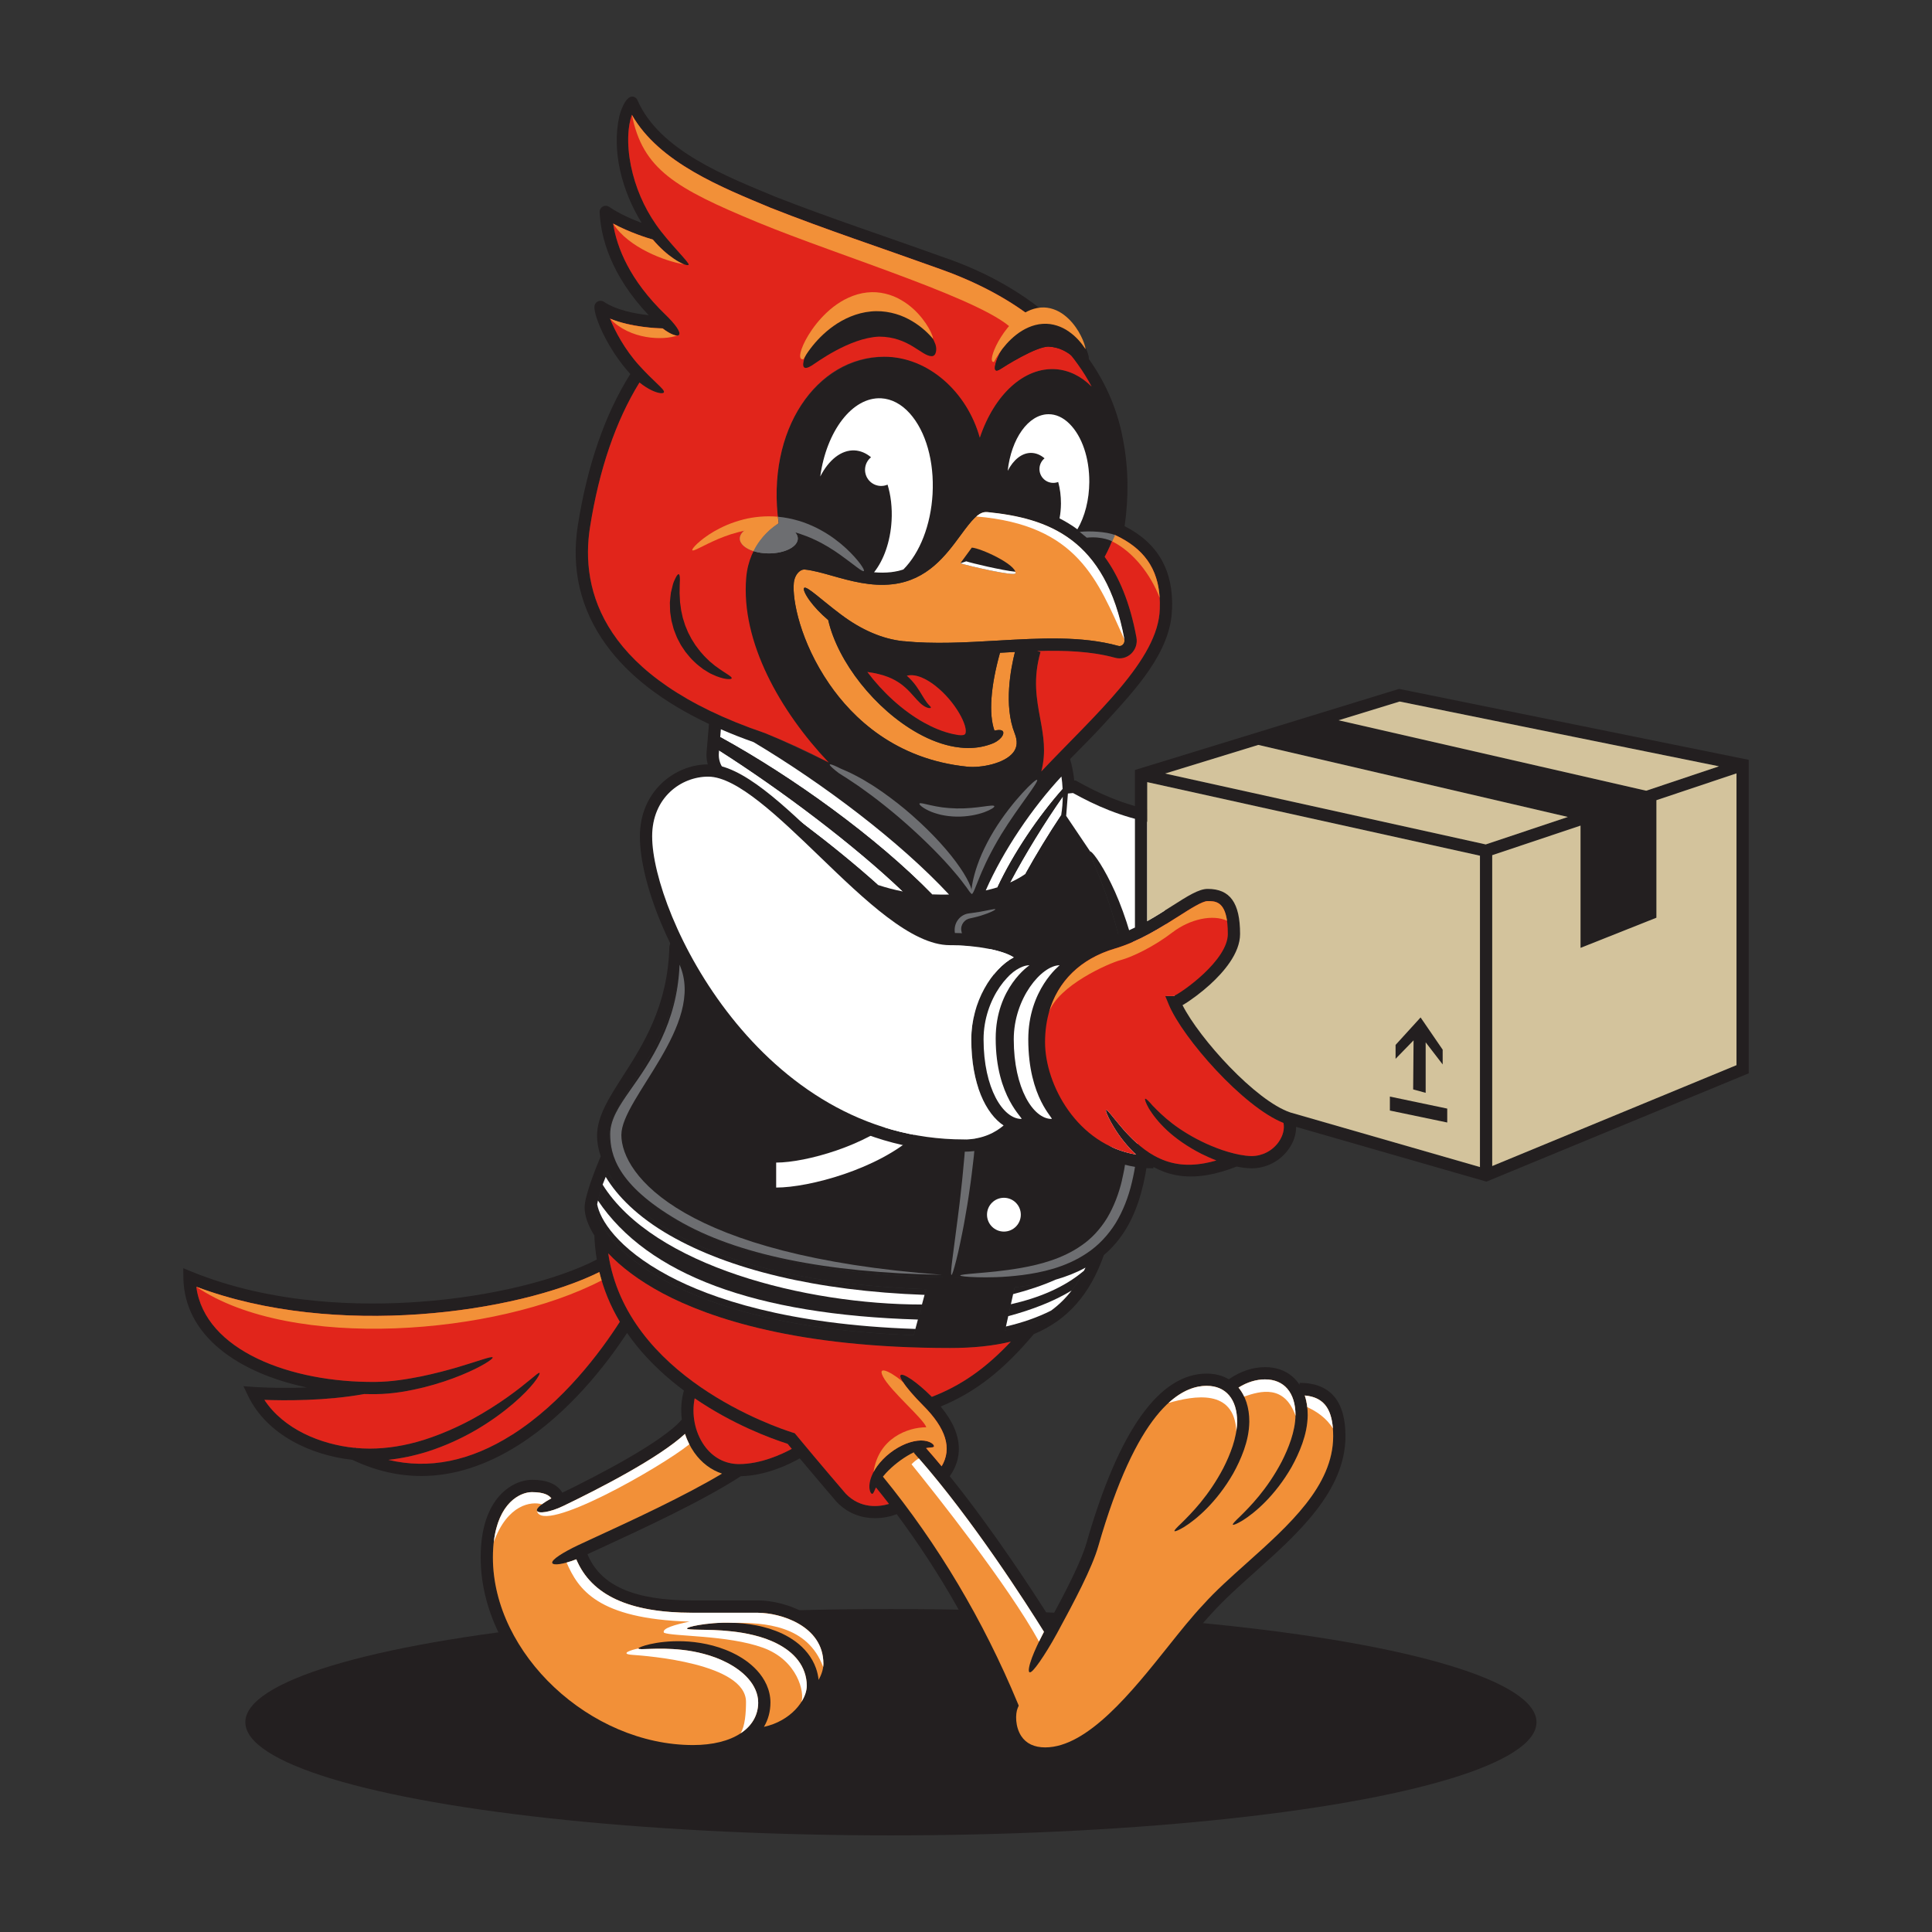 <svg viewBox="0 0 566.93 566.93" version="1.1" xmlns="http://www.w3.org/2000/svg" id="Layer_1">
  
  <rect x="0" y="0" width="566.93" height="566.93" fill="#333333" stroke="none"/>
  
  <defs>
    <style>
      .st0 {
        fill: #d3c39c;
      }

      .st1 {
        fill: #f29038;
      }

      .st2 {
        fill: #231f20;
      }

      .st3 {
        fill: #fff;
      }

      .st4 {
        fill: #e1251b;
      }

      .st5 {
        fill: #6d6e71;
      }
    </style>
  </defs>
  <g>
    <path d="M223.73,244.18c1.75,3.91,2.34,8.44,1.78,13.49-.55,4.98-1.83,9.39-2.89,12.55-1.06,3.17-1.88,5.11-1.48,5.4.4.29,2.05-1.26,3.8-4.36,1.74-3.08,3.54-7.75,4.14-13.19h0c.64-5.69-.06-10.86-2.07-15.36-.26-.59-.53-1.16-.81-1.71l88.67-8.3c6.39,3.54,13.99,7.04,23.85,8.85l-.44-3.75c-9.12-1.83-16.18-5.17-22.14-8.51l-.49-.27-91.41,8.55c-3.82-5.81-8.83-8.9-15.93-9.96l-.83,3.51c6.69.91,12.04,3.62,16.26,13.06Z" class="st2"></path>
    <path d="M381.35,405.83v.51c-2.16-3.27-5.66-5.16-10.09-5.16-3.67,0-7.26,1.2-10.68,3.56-1.82-1.08-4-1.67-6.46-1.67-13.95,0-25.82,16.69-35.27,49.62-1.6,5.58-5.97,14.04-10.55,22.51-5.14-8.17-16.84-26.18-29.6-42.02,3.23-4.58,4.77-11.48-2.67-20.45,10.06-4.11,18.43-10.63,27.32-21.23,9.98-4.17,16.51-11.71,20.57-23.21.57-.49,1.13-.99,1.66-1.51,8.42-8.29,12.17-21.64,12.17-43.31,0-10.81-.71-21.04-2.09-30.54,2.58,1.5,5.84,2.94,9.62,4.17l-.46-3.92c-4.25-1.52-7.65-3.31-9.92-5.07-.18-1.04-.36-2.09-.56-3.11h0c-2.01-10.39-5.19-19.53-8.27-25.76-3.05-6.26-5.76-9.64-6.15-9.4-.46.27,1.44,4.06,3.82,10.4,2.41,6.33,5.11,15.29,7.08,25.44h0c2.23,11.42,3.35,24.13,3.35,37.78,0,39.4-11.96,51.42-51.19,51.42-45.7,0-70.8-8.92-83.81-16.41-15.04-8.66-20.38-18.97-20.38-25.17,0-4.63,3.09-9.44,7-15.54,6.11-9.53,13.66-21.31,14.21-39.47.43.08.87.17,1.29.26h0,0c3.2.72,6.07,1.43,8.21,1.89,2.13.45,3.54.63,3.75.17.21-.44-.85-1.45-2.85-2.55-1.99-1.1-4.93-2.26-8.31-3.02h0c-1.57-.36-3.19-.61-4.83-.77l-.84,3.54c-.43,17.39-7.74,28.79-13.65,38-4.06,6.33-7.57,11.8-7.57,17.48,0,1.81.34,3.84,1.08,6.01-1.25,2.97-4.73,11.53-4.73,15.02,0,2.33.93,5.17,2.86,8.23.09,2.39.33,4.75.72,7.06-12,6.18-31.61,10.89-51.68,12.37-17.57,1.3-43.49.83-67.16-8.81l-2.51-1.02.03,2.71c.21,17.25,16.38,28.11,36.26,32.28-8.66.33-15.43-.14-15.54-.15l-3.09-.22,1.34,2.79c5.55,11.54,18.6,17.5,30.61,18.81,6.68,3.17,13.44,4.75,20.25,4.75,9.42,0,18.95-3.03,28.5-9.07,14.88-9.42,25.9-23.82,31.87-32.91,3.45,4.99,7.82,9.7,13.11,14.09,1.18.98,2.37,1.91,3.57,2.81-.78,2.73-.97,5.65-.61,8.51-5.74,6.71-25.39,16.77-35.06,21.47-1.51-2.52-4.5-3.79-8.9-3.79-5.21,0-15.07,4.76-15.07,22.77,0,14.78,7.16,29.79,19.64,41.18,12.16,11.1,27.72,17.46,42.69,17.46,7.31,0,13.25-1.78,17.21-4.9,8.52-.24,14.73-4.73,17.73-9.67,1.3-1.21,6.9-6.79,6.9-12.9,0-14.01-15.28-18.54-22.69-18.54h-19.4c-17.09,0-26.91-4.32-30.74-13.56,1.29-.6,2.71-1.25,4.23-1.95,11.75-5.42,29.44-13.58,40.77-20.94,7.53-.16,14.42-3.59,17.29-5.23,5.66,6.76,10.77,12.7,10.83,12.77l.07.08c3.46,3.55,7.54,4.69,11.18,4.69,2.44,0,4.68-.51,6.38-1.16,12.73,17.08,23.45,35.92,31.92,56.19-.91,2.94-.58,7.53,1.63,10.88,1.48,2.25,4.42,4.93,10.03,4.93,14.17,0,27.28-16.43,38.85-30.94,3.62-4.54,7.05-8.83,10.14-12.09,3.48-3.89,7.87-7.81,12.51-11.96,12.47-11.14,26.6-23.77,26.6-39.91,0-10.38-4.53-15.64-13.47-15.64ZM297.74,377.76c8.6-.95,15.4-2.84,20.79-5.79-3.75,7.88-9.14,13.2-16.85,16.35l-.55.22c-1.92.75-3.98,1.37-6.2,1.86l2.8-12.65ZM178.31,343.85c3.25,5.79,9.27,12.12,19.05,17.75,17.21,9.9,42.77,15.62,74.38,16.7l-3.63,13.49c-37.51-1.25-59.72-8.92-72-15.46-16.6-8.83-20.98-18.24-20.98-21.98,0-1.81,1.59-6.45,3.18-10.5ZM150.22,421.05c-12.22,7.74-24.37,10.18-36.26,7.33,3.75-.4,7.57-1.2,11.43-2.4h0c5.44-1.73,10.35-4.05,14.58-6.53,4.22-2.5,7.77-5.13,10.58-7.53,2.81-2.4,4.88-4.58,6.17-6.21,1.29-1.64,1.79-2.7,1.6-2.84-.21-.16-1.06.58-2.6,1.86-1.55,1.28-3.81,3.11-6.73,5.19-2.92,2.07-6.5,4.4-10.64,6.64-4.15,2.22-8.88,4.34-14.03,5.98-5.41,1.69-10.76,2.54-15.87,2.54-1.33,0-2.68-.07-4.06-.19-.09-.04-.18-.08-.27-.13l-.05.1c-10.02-1.01-20.84-5.49-26.49-14.08,5.74.22,17.99.35,29.27-1.71.77.02,1.54.03,2.31.03.33,0,.67,0,1.01,0,0,0,0,0,0,0h.02c5.18-.04,9.9-.96,14.14-1.98,4.23-1.06,7.94-2.34,10.98-3.58,6.09-2.49,9.47-4.8,9.26-5.21-.23-.48-3.96.99-10.1,2.81-3.07.91-6.75,1.89-10.87,2.75-4.11.81-8.71,1.59-13.42,1.62h-.02c-24.82.25-50.1-9.24-52.56-27.92,40.9,15.39,94.26,7.58,118.28-4.3,1.24,5.09,3.24,9.95,6,14.58-5.56,8.68-16.58,23.64-31.66,33.19ZM175.11,450.88c-2,.92-3.82,1.76-5.41,2.51h0c-4.53,2.15-7.98,4.34-7.65,5.26.29.8,3.33.38,7.05-1.09,4.42,10.55,15.57,15.69,34.03,15.69h19.4c6.23,0,19.09,3.66,19.09,14.95,0,1.63-.59,3.26-1.4,4.75-.13-1.18-.39-2.34-.78-3.43-.58-1.64-1.44-3.14-2.47-4.44-2.06-2.61-4.72-4.39-7.32-5.65-1.31-.63-2.63-1.11-3.92-1.53-1.3-.38-2.57-.72-3.81-.95-2.47-.48-4.8-.69-6.91-.76-4.23-.15-7.61.26-9.91.64-2.31.39-3.54.81-3.51,1.04.03.26,1.32.31,3.62.35,2.29.05,5.61.04,9.62.5,2,.23,4.18.57,6.45,1.13,1.14.27,2.28.63,3.45,1.03,1.15.43,2.32.9,3.45,1.5,2.25,1.18,4.43,2.75,6.02,4.85,1.6,2.08,2.54,4.68,2.54,7.44h0c0,4.35-4.78,10.37-12.57,12.06,1.24-2.1,1.91-4.5,1.91-7.17h0c0-1.81-.43-3.59-1.13-5.17-.71-1.58-1.68-2.97-2.76-4.16-2.18-2.39-4.77-4.04-7.32-5.26-2.56-1.22-5.13-2.01-7.55-2.52-2.43-.51-4.72-.76-6.81-.83-4.18-.14-7.53.34-9.78.85-1.13.27-1.99.52-2.56.75-.57.22-.86.4-.83.52.02.12.36.18.96.19.6,0,1.48-.03,2.61-.08,2.24-.08,5.48-.15,9.41.3,1.96.23,4.09.6,6.3,1.19,2.22.59,4.53,1.42,6.77,2.59,2.24,1.16,4.44,2.68,6.17,4.65,1.73,1.95,2.92,4.4,2.92,6.98h0c0,7.6-7.5,12.51-19.11,12.51-30.19,0-58.73-26.75-58.73-55.05,0-15.16,7.51-19.17,11.48-19.17,3.5,0,4.97.88,5.67,1.82-2.68,1.47-4.5,2.89-4.22,3.65.34.93,3.87.46,7.69-1.39h0c10.54-5.07,28.07-14.06,35.75-21.17.63,1.94,1.53,3.79,2.69,5.44,2.13,3.04,4.94,5.15,8.16,6.22-11.05,6.61-26.26,13.63-36.74,18.46ZM216.85,429.62c-4.1,0-7.73-1.95-10.21-5.48-2.74-3.9-3.74-9.1-2.79-13.81,11.12,7.61,22.12,11.7,27.27,13.35.41.49.82.98,1.22,1.48-2.93,1.59-9.09,4.46-15.49,4.46ZM248.21,438.36c-.59-.68-7.95-9.25-14.66-17.37l-.34-.41-.51-.16c-5.21-1.64-48.92-16.42-54.22-52.63,3.72,3.94,8.99,8.01,15.95,11.72,13.77,7.32,39.59,16.06,84.4,16.06,6.73,0,12.62-.61,17.78-1.87-7.41,7.9-14.65,12.93-23.18,16.2-.03-.03-.05-.06-.08-.08h0c-4.25-4.26-8.41-7.04-9.08-6.29-.65.72,2.32,4.59,6.54,8.83h0c6.81,6.79,8.62,12.67,5.5,17.91-1.51-1.82-3.03-3.61-4.56-5.33.44-.08.83-.13,1.16-.16.15,0,.28-.02.41-.04.12,0,.23-.01.32-.03.19-.04.33-.1.4-.21.06-.11.04-.25-.07-.44-.06-.09-.14-.2-.25-.31-.11-.1-.25-.2-.41-.31-.65-.42-1.76-.75-3.09-.74-1.33,0-2.85.35-4.41.96-1.55.63-3.15,1.52-4.64,2.7-1.51,1.16-2.77,2.5-3.76,3.84-.98,1.36-1.66,2.76-2.01,4.02-.36,1.26-.35,2.37-.17,3.1.17.73.48,1.08.71,1.05.39-.06.59-.8,1.1-1.88,1.29,1.59,2.56,3.2,3.82,4.83-2.91.86-8.25,1.52-12.65-2.96ZM365.83,458.69c-4.72,4.22-9.18,8.2-12.76,12.21-3.16,3.33-6.63,7.68-10.3,12.28-10.52,13.18-23.6,29.58-36.04,29.58-3.21,0-5.57-1.12-7.02-3.31-1.81-2.75-1.77-6.55-1.05-8.24l.3-.7-.29-.7c-10.12-24.38-23.43-46.74-39.56-66.5.27-.34.56-.68.88-1.03.96-1.02,2.09-2.09,3.39-3.09,1.29-1.01,2.6-1.85,3.83-2.53.4-.21.78-.4,1.16-.58l-.22.2c16.43,18.32,33.01,44.23,38.19,52.56-1.52,2.88-2.75,5.55-3.53,7.64-.89,2.4-1.15,4.03-.7,4.23.45.21,1.5-.99,2.95-3.05,1.44-2.07,3.28-5.01,5.12-8.39h0c5.12-9.41,10.28-19.14,12.13-25.61,11.15-38.84,23.45-47,31.81-47,5.57,0,8.9,3.93,8.9,10.5h0c-.03,2.41-.56,4.87-1.31,7.17-.76,2.3-1.72,4.47-2.75,6.49-2.1,4.01-4.48,7.4-6.67,10.07-2.2,2.68-4.19,4.66-5.59,6.04-1.42,1.35-2.2,2.15-2.06,2.36.13.2,1.18-.21,2.92-1.26,1.71-1.07,4.07-2.85,6.62-5.44,2.55-2.59,5.28-5.99,7.69-10.19,1.18-2.12,2.28-4.43,3.17-6.95.88-2.52,1.53-5.28,1.57-8.29h0c0-4.13-1.15-7.55-3.19-9.99,2.56-1.59,5.19-2.4,7.83-2.4,5.57,0,8.9,3.93,8.9,10.5h0c-.03,2.41-.56,4.87-1.31,7.17-.76,2.3-1.72,4.47-2.75,6.49-2.1,4.01-4.48,7.4-6.67,10.07-2.2,2.68-4.19,4.66-5.59,6.04-1.42,1.35-2.2,2.15-2.06,2.36.13.2,1.18-.21,2.92-1.26,1.71-1.07,4.07-2.85,6.62-5.44,2.55-2.59,5.28-5.99,7.69-10.19,1.18-2.12,2.28-4.43,3.17-6.95.88-2.52,1.53-5.28,1.57-8.29h0c0-2.13-.3-4.06-.87-5.78,5.82.52,8.34,4.18,8.34,11.97,0,14.52-12.91,26.06-25.4,37.23Z" class="st2"></path>
  </g>
  <path d="M409.68,268.84c-14.84,0-23.32-7.86-27.83-14.46-6.5-9.52-7.69-20.59-5.51-26.17l.11-.27,1.04-1.25c-4.21,1.14-10.61,7.34-14.8,11.39-.81.79-1.6,1.55-2.34,2.25-1.08,1.02-2.23,1.9-3.32,2.7-1.23.91-2.2,2.54-2.96,4.04-.75,1.54-1.33,3.04-1.83,4.3-.98,2.55-1.67,4.18-2.18,4.09-.47-.08-.67-1.87-.28-4.73.21-1.43.57-3.12,1.25-4.98.36-.92.79-1.89,1.4-2.86.01-.02.02-.03.03-.05-16.99-.14-28.5-5.09-37.58-10.13l-88.67,8.3c.28.55.55,1.12.81,1.71,2.01,4.5,2.71,9.67,2.07,15.36h0c-.6,5.44-2.4,10.11-4.14,13.19-1.74,3.1-3.39,4.65-3.8,4.36-.41-.28.41-2.22,1.48-5.4,1.07-3.16,2.34-7.57,2.89-12.55.57-5.04-.03-9.58-1.78-13.49-4.22-9.43-9.57-12.15-16.26-13.06l-10.23,43.16c1.64.16,3.26.42,4.83.77h0c3.37.76,6.31,1.92,8.31,3.02,2,1.1,3.06,2.11,2.85,2.55-.21.46-1.62.28-3.75-.17-2.13-.46-5.01-1.17-8.21-1.89h0s0,0,0,0c-.43-.1-.86-.18-1.29-.26-.55,18.16-8.1,29.94-14.21,39.47-3.91,6.1-7,10.91-7,15.54,0,6.2,5.34,16.51,20.38,25.17,13.01,7.49,38.11,16.41,83.81,16.41,39.23,0,51.19-12.01,51.19-51.42,0-13.64-1.13-26.36-3.35-37.78h0c-1.97-10.15-4.67-19.11-7.08-25.44-2.38-6.34-4.27-10.13-3.82-10.4.39-.24,3.1,3.14,6.15,9.4,3.08,6.23,6.26,15.37,8.27,25.76h0c.2,1.02.38,2.07.56,3.11,5.68,4.41,18.42,9,33.79,9s34.36-8.29,42.81-18.88c3.16-3.97,4.76-8,4.77-12.02-2.33,1.4-4.86,2.62-6.59,2.62Z" class="st2"></path>
  <ellipse ry="33.21" rx="189.44" cy="505.37" cx="261.43" class="st2"></ellipse>
  <g>
    <path d="M265.19,188.17c-6.14-.62-12.36-3.27-18.47-7.88l-.08.11.08-.11c-5.72-4.29-9.95-8.39-10.73-7.79-.39.3.19,1.8,1.67,3.82,1.22,1.66,3.05,3.68,5.37,5.63,2.84,12.35,13.82,26.24,26.35,33.22,3.7,2.06,7.31,3.38,10.75,3.97.21.04.41.07.61.09.76.11,1.51.2,2.25.24,2.69.14,5.25-.21,7.63-1.06h0s.07-.02.11-.04c0,0,.02,0,.03,0h0c1.29-.44,2.39-1.17,3.02-1.93.67-.79.79-1.54.46-1.9-.34-.37-.98-.38-1.78-.27-.21.03-.42.07-.65.11-1.7-4.89-1.14-12.88,1.63-22.83,1.47-.08,2.94-.17,4.39-.24-1.22,4.82-3.33,15.67-.08,23.88.89,2.24.77,4.05-.37,5.55-2.54,3.35-9.61,4.64-13.51,4.24-21.14-2.14-33.69-14.36-40.5-24.24-8.53-12.38-10.93-24.77-10.43-29.68.12-1.22.59-2.31,1.31-3.07.57-.6,1.21-.9,1.81-.87.03,0,.05,0,.08,0,2.4.24,5.17,1.02,8.1,1.85,5.32,1.5,11.36,3.2,17.67,2.47,10.27-1.19,15.66-8.51,19.99-14.4,3.21-4.37,5.31-7.04,7.77-6.79,17.66,1.79,34.76,7.56,40.28,37.44.1.56-.08,1.13-.5,1.51-.21.2-.66.5-1.28.33-10.81-2.97-22.89-2.27-35.67-1.54-9.07.52-18.45,1.06-27.31.16Z" class="st1"></path>
    <path d="M343.93,178.78c.45-11.3-4.1-19.39-13.92-24.39,1.19-8.3,1.18-16.84-.42-25.14-1.92-10.85-6.7-20.22-13.32-28.11-.02-.04-.04-.08-.06-.12-.3-.5-.65-1.07-1.16-1.63-.48-.54-1.08-1.11-1.81-1.63-9.93-10.37-23.15-17.87-37-22.49-16.25-5.87-32.72-11.26-48.78-17.56-14.15-5.89-33.98-13.51-40.39-28.3-.1-.26-.26-.49-.49-.68-2.53-1.87-4.35,3.48-4.82,5.27-2.39,10.48.88,22.27,6.53,31.41-2.89-1.08-6.58-2.68-9.51-4.7-.56-.39-1.3-.43-1.9-.09-.6.33-.96.97-.92,1.66.35,7.36,3.2,18.37,14.39,30.21-3.88-.42-9.46-1.45-13.12-3.92-.54-.37-1.24-.41-1.83-.11-.58.3-.96.89-.98,1.55-.09,3.14,4.03,12.58,10.45,19.64l.37-.33s0,0,0,0l-.37.33s.06.07.09.1c-7.41,11.77-12.59,26.68-15.39,44.36-2.03,12.86.74,24.66,8.26,35.06,6.58,9.11,16.71,16.9,30.21,23.27l-.69,8.21c-.17,2.04.25,4.06,1.21,5.83,8.95,16.44,37.95,37.63,60.55,39.31h0s0,0,.01,0c0,0,0,0,0,0h0c1.1.09,2.18.17,3.25.22,17.13.87,29.41-3.21,36.53-12.15,8.4-10.56,7.04-24.83,5.1-31.11,3.93-3.99,7.68-7.74,10.75-11.17,8.03-8.85,18.87-20.13,19.15-32.79ZM271.91,206.04c-.37-.49-.78-1.13-1.26-1.93-.48-.79-1.04-1.74-1.77-2.76-.72-1-1.64-2.07-2.78-3.07,2.95-.73,6.32,1.37,8.29,2.9,6.09,4.73,9.83,12.15,8.86,14.14-.19.38-.93.51-2,.37-.04,0-.07,0-.11-.01-.35-.05-.72-.12-1.13-.22v.02c-3.32-.68-6.41-2.06-8.89-3.44-6.19-3.45-12.07-8.84-16.6-14.85,2.22.29,4.29.77,6.1,1.48,1.34.53,2.53,1.19,3.57,1.92,1.04.74,1.92,1.56,2.71,2.38,1.55,1.64,2.79,3.27,4.05,4.1.61.42,1.17.63,1.56.7.4.05.61,0,.65-.11.09-.26-.54-.64-1.26-1.61ZM265.19,188.17c-6.14-.62-12.36-3.27-18.47-7.88l-.08.11.08-.11c-5.72-4.29-9.95-8.39-10.73-7.79-.39.3.19,1.8,1.67,3.82,1.22,1.66,3.05,3.68,5.37,5.63,2.84,12.35,13.82,26.24,26.35,33.22,3.7,2.06,7.31,3.38,10.75,3.97.21.04.41.07.61.09.76.11,1.51.2,2.25.24,2.69.14,5.25-.21,7.63-1.06h0s.07-.02.11-.04c0,0,.02,0,.03,0h0c1.29-.44,2.39-1.17,3.02-1.93.67-.79.79-1.54.46-1.9-.34-.37-.98-.38-1.78-.27-.21.03-.42.07-.65.11-1.7-4.89-1.14-12.88,1.63-22.83,1.47-.08,2.94-.17,4.39-.24-1.22,4.82-3.33,15.67-.08,23.88.89,2.24.77,4.05-.37,5.55-2.54,3.35-9.61,4.64-13.51,4.24-21.14-2.14-33.69-14.36-40.5-24.24-8.53-12.38-10.93-24.77-10.43-29.68.12-1.22.59-2.31,1.31-3.07.57-.6,1.21-.9,1.81-.87.03,0,.05,0,.08,0,2.4.24,5.17,1.02,8.1,1.85,5.32,1.5,11.36,3.2,17.67,2.47,10.27-1.19,15.66-8.51,19.99-14.4,3.21-4.37,5.31-7.04,7.77-6.79,17.66,1.79,34.76,7.56,40.28,37.44.1.56-.08,1.13-.5,1.51-.21.2-.66.5-1.28.33-10.81-2.97-22.89-2.27-35.67-1.54-9.07.52-18.45,1.06-27.31.16ZM258.34,142.59c-2.62-.13-4.63-2.36-4.49-4.98.07-1.39.74-2.61,1.75-3.43-1.43-1.2-3.06-1.92-4.81-2.01-3.95-.2-7.62,2.82-10.09,7.64,1.82-13.33,9.41-23.36,17.87-22.93h0c3.03.16,5.93,1.68,8.38,4.41,4.74,5.28,7.24,14.13,6.7,23.69-.52,9.08-3.7,17.24-8.57,22.13-1.11.36-2.29.63-3.57.78-1.67.19-3.35.18-5.02.04,2.82-3.54,4.79-8.96,5.14-15.11.22-3.86-.23-7.49-1.18-10.61-.64.27-1.35.42-2.1.38ZM316.15,155.32c-1.68-1.23-3.43-2.29-5.23-3.21.26-1.38.4-2.83.41-4.35.01-2.26-.28-4.41-.81-6.33-.51.19-1.06.29-1.64.26-2.24-.11-3.97-2.02-3.85-4.27.06-1.19.63-2.23,1.49-2.93-1.2-1.02-2.57-1.6-4.02-1.59-2.71.01-5.15,2.06-6.8,5.26,1.03-9.39,6.03-16.58,11.99-16.61,2.18-.01,4.31.97,6.17,2.84,3.66,3.66,5.82,10.04,5.78,17.06-.03,5.19-1.3,10.15-3.49,13.86ZM173.14,154.66c2.67-16.9,7.55-31.15,14.51-42.42,1.29,1.04,2.57,1.84,3.68,2.35,1.93.89,3.29.98,3.49.55.22-.46-.7-1.34-2.08-2.66-1.39-1.31-3.25-3.12-5.2-5.27h0c-4.25-4.68-7.14-10.17-8.54-13.71,6.22,2.53,13.79,2.82,15.44,2.86,2.27,1.76,4.33,2.52,4.82,1.89.62-.78-1.26-3.29-3.94-5.87h0c-10.54-10.15-14.31-19.71-15.41-26.78,4.8,2.6,10.02,4.22,11.67,4.7,2.07,2.45,4.26,4.35,6.09,5.58,2.4,1.63,4.14,2.2,4.41,1.8.41-.47-5.98-6.59-9.57-11.77-3.6-5.16-6.11-11.09-7.37-17.25-.62-3.08-.92-6.22-.76-9.31.1-1.84.38-3.87,1.04-5.65,8,14.09,26.6,21.37,40.74,27.29,16.18,6.39,32.61,11.81,48.87,17.66,11.15,3.89,22.05,9.37,30.98,17.08-.9.05-1.8.2-2.66.45-2.37.69-4.26,1.88-5.7,3.1-1.46,1.22-2.5,2.51-3.25,3.65-1.48,2.31-1.79,4.1-1.07,4.76.75.67,2.42.08,4.55-1.05,2.12-1.11,4.82-2.79,7.42-3.53,1.3-.36,2.41-.46,3.51-.37,1.1.08,2.21.41,3.23.75.8.27,1.53.54,2.18.73.71.88,1.39,1.78,2.05,2.71,1.51,2.09,2.86,4.27,4.05,6.52-3-2.98-6.57-4.81-10.49-5.1-9.25-.66-18.03,7.32-22.32,20.1-3.72-13.37-14.5-23.76-27.49-23.76-20.37,0-35.36,21.47-31.54,48.88-5.52-.07-11.81,6.86-11.97,19.99-.17,14.51,9.22,33.3,25.3,49.55-4.11-1.97-13.35-6.36-17.28-7.95l-.1-.04c-47.75-16.21-54.25-41.83-51.31-60.46ZM305.57,226.36c1.48-5.67.6-10.49-.33-15.54-1.06-5.73-2.16-11.65.09-19.5l-.98-.28c8.16-.23,15.87.06,22.87,1.98,1.64.45,3.39.02,4.66-1.15,1.33-1.23,1.93-3.02,1.6-4.81-1.9-10.31-5.17-17.96-9.33-23.66,1.12-2.04,2.08-4.22,2.87-6.51.07.05.13.09.21.13,9.44,4.39,13.5,11.28,13.1,21.64-.35,14.87-18.91,30.92-34.77,47.71Z" class="st2"></path>
    <path d="M271.91,206.04c-.37-.49-.78-1.13-1.26-1.93-.48-.79-1.04-1.74-1.77-2.76-.72-1-1.64-2.07-2.78-3.07,2.95-.73,6.32,1.37,8.29,2.9,6.09,4.73,9.83,12.15,8.86,14.14-.19.38-.93.51-2,.37-.04,0-.07,0-.11-.01-.35-.05-.72-.12-1.13-.22v.02c-3.32-.68-6.41-2.06-8.89-3.44-6.19-3.45-12.07-8.84-16.6-14.85,2.22.29,4.29.77,6.1,1.48,1.34.53,2.53,1.19,3.57,1.92,1.04.74,1.92,1.56,2.71,2.38,1.55,1.64,2.79,3.27,4.05,4.1.61.42,1.17.63,1.56.7.4.05.61,0,.65-.11.09-.26-.54-.64-1.26-1.61Z" class="st4"></path>
    <path d="M258.34,142.59c-2.62-.13-4.63-2.36-4.49-4.98.07-1.39.74-2.61,1.75-3.43-1.43-1.2-3.06-1.92-4.81-2.01-3.95-.2-7.62,2.82-10.09,7.64,1.82-13.33,9.41-23.36,17.87-22.93h0c3.03.16,5.93,1.68,8.38,4.41,4.74,5.28,7.24,14.13,6.7,23.69-.52,9.08-3.7,17.24-8.57,22.13-1.11.36-2.29.63-3.57.78-1.67.19-3.35.18-5.02.04,2.82-3.54,4.79-8.96,5.14-15.11.22-3.86-.23-7.49-1.18-10.61-.64.27-1.35.42-2.1.38Z" class="st3"></path>
    <path d="M316.15,155.32c-1.68-1.23-3.43-2.29-5.23-3.21.26-1.38.4-2.83.41-4.35.01-2.26-.28-4.41-.81-6.33-.51.19-1.06.29-1.64.26-2.24-.11-3.97-2.02-3.85-4.27.06-1.19.63-2.23,1.49-2.93-1.2-1.02-2.57-1.6-4.02-1.59-2.71.01-5.15,2.06-6.8,5.26,1.03-9.39,6.03-16.58,11.99-16.61,2.18-.01,4.31.97,6.17,2.84,3.66,3.66,5.82,10.04,5.78,17.06-.03,5.19-1.3,10.15-3.49,13.86Z" class="st3"></path>
    <path d="M173.14,154.66c2.67-16.9,7.55-31.15,14.51-42.42,1.29,1.04,2.57,1.84,3.68,2.35,1.93.89,3.29.98,3.49.55.22-.46-.7-1.34-2.08-2.66-1.39-1.31-3.25-3.12-5.2-5.27h0c-4.25-4.68-7.14-10.17-8.54-13.71,6.22,2.53,13.79,2.82,15.44,2.86,2.27,1.76,4.33,2.52,4.82,1.89.62-.78-1.26-3.29-3.94-5.87h0c-10.54-10.15-14.31-19.71-15.41-26.78,4.8,2.6,10.02,4.22,11.67,4.7,2.07,2.45,4.26,4.35,6.09,5.58,2.4,1.63,4.14,2.2,4.41,1.8.41-.47-5.98-6.59-9.57-11.77-3.6-5.16-6.11-11.09-7.37-17.25-.62-3.08-.92-6.22-.76-9.31.1-1.84.38-3.87,1.04-5.65,8,14.09,26.6,21.37,40.74,27.29,16.18,6.39,32.61,11.81,48.87,17.66,11.15,3.89,22.05,9.37,30.98,17.08,2.72,2.77,6.47,6.06,8.22,8.48.71.88,1.39,1.78,2.05,2.71,1.51,2.09,2.86,4.27,4.05,6.52-3-2.98-6.57-4.81-10.49-5.1-9.25-.66-18.03,7.32-22.32,20.1-3.72-13.37-15.1-23.76-28.09-23.76-19.78,0-34.76,21.47-30.94,48.88-1.78,1.07-8.67,5.86-9.52,16-1.58,18.79,9.95,39.12,24.21,54.19-6.27-3.27-12.63-6.17-18.63-8.6l-.1-.04c-47.75-16.21-54.25-41.83-51.31-60.46Z" class="st4"></path>
    <path d="M305.57,226.36c1.48-5.67.6-10.49-.33-15.54-1.06-5.73-2.16-11.65.09-19.5l-.98-.28c8.16-.23,15.87.06,22.87,1.98,1.64.45,3.39.02,4.66-1.15,1.33-1.23,1.93-3.02,1.6-4.81-1.9-10.31-5.17-17.96-9.33-23.66,1.12-2.04,2.08-4.22,2.87-6.51.07.05.13.09.21.13,9.44,4.39,13.5,11.28,13.1,21.64-.35,14.87-18.91,30.92-34.77,47.71Z" class="st4"></path>
    <path d="M285.17,160.69l-3.36,4.59c1.9.65,16.13,3.99,16.2,2.92.19-2.57-10.2-7.35-12.85-7.51Z" class="st2"></path>
    <g>
      <path d="M289.26,261.29c1.19-.26,2.34-.57,3.44-.91,4.74-10.07,11.93-20.7,19.12-28.83-.06-1.33-.19-2.57-.35-3.69-8.49,9.11-17.07,21.7-22.21,33.43Z" class="st3"></path>
      <path d="M211.01,220.2l-.06.74c-.11,1.34.16,2.66.79,3.81.05.1.11.19.17.29,15.52,10.08,32.67,22.93,45.71,34.64,2.49.82,4.95,1.47,7.34,1.92-14.36-13.72-35.57-29.71-53.94-41.4Z" class="st3"></path>
      <path d="M300.9,256.45c3.16-5.69,6.81-11.69,10.49-17.21.31-1.89.45-3.75.47-5.5-5.31,7.57-11.02,16.82-15.47,25.23,1.63-.73,3.13-1.57,4.51-2.52Z" class="st3"></path>
      <path d="M221.13,217.77c-3.35-1.19-6.56-2.44-9.6-3.77l-.19,2.3c21.22,11.63,45.92,29.47,62.17,46.15,1.71.07,3.37.09,4.98.05-14.54-15.61-36.83-32.47-57.36-44.73Z" class="st3"></path>
    </g>
    <path d="M280.72,237.23c6,.13,10.82-1.33,11.06-.66.11.29-.98,1.05-2.96,1.77-1.98.72-4.88,1.34-8.14,1.29-1.62-.03-3.17-.23-4.55-.53-1.37-.34-2.59-.72-3.55-1.19-1.94-.9-2.92-1.83-2.77-2.1.17-.31,1.39.06,3.32.49.96.24,2.12.42,3.39.62,1.29.16,2.7.28,4.2.31Z" class="st5"></path>
    <g>
      <g>
        <path d="M292.69,260.38c1.75-.55,3.38-1.21,4.89-1.97-.39.2-.79.38-1.19.57,4.45-8.41,10.16-17.66,15.47-25.23,0-.75,0-1.49-.04-2.2-7.19,8.13-14.39,18.76-19.12,28.83Z" class="st2"></path>
        <path d="M311.39,239.24c-3.68,5.52-7.33,11.52-10.49,17.21-.34.24-.69.47-1.05.69,2.44-1.52,4.54-3.37,6.27-5.53,3.36-4.22,4.91-9.14,5.48-13.74-.06.46-.12.92-.2,1.38Z" class="st2"></path>
      </g>
      <g>
        <path d="M273.52,262.45c-16.25-16.68-40.95-34.51-62.17-46.15l-.33,3.9c18.37,11.69,39.58,27.68,53.94,41.4,1.51.28,3,.49,4.46.59h.02c3.2.27,6.21.37,9.06.31-1.6.04-3.26.02-4.98-.05Z" class="st2"></path>
        <path d="M211.91,225.04c-.03-.06-.07-.12-.11-.19,7.01,12.76,27.25,28.68,45.82,34.83-13.04-11.71-30.19-24.56-45.71-34.64Z" class="st2"></path>
      </g>
    </g>
    <path d="M265.92,241.71c-2.91-2.6-5.81-4.92-8.47-7-1.35-1.01-2.61-2-3.85-2.85-.61-.44-1.2-.86-1.77-1.27-.58-.39-1.13-.76-1.66-1.11-1.05-.74-2.03-1.34-2.89-1.88-.44-.29-.85-.55-1.23-.8-.4-.3-.68-.53-.97-.77-1.13-.93-1.7-1.52-1.59-1.69.11-.17.89.09,2.21.71.32.16.67.33,1.06.52,0-.01.08.03.12.05l.16.07c.11.05.22.09.33.14.22.1.45.2.69.3.96.42,2.04.91,3.19,1.54.58.31,1.18.64,1.81.98.61.37,1.25.75,1.91,1.15,1.33.78,2.68,1.72,4.11,2.7,2.82,2.01,5.85,4.32,8.82,6.98,5.98,5.28,10.82,10.71,13.78,15.07,1.51,2.15,2.5,4.08,3.07,5.45.52,1.41.64,2.23.46,2.3-.2.08-.69-.58-1.48-1.75-.86-1.14-2.05-2.8-3.73-4.72-3.28-3.89-8.23-8.95-14.07-14.11Z" class="st5"></path>
    <path d="M293.7,245.04c-1.37,2.26-2.58,4.47-3.61,6.51-.5,1.03-.99,2-1.39,2.94-.44.92-.79,1.8-1.13,2.6-1.32,3.21-2.02,5.28-2.37,5.2-.29-.06-.17-2.29.77-5.75.24-.86.52-1.81.88-2.79.34-1,.77-2.04,1.23-3.13.96-2.17,2.15-4.49,3.57-6.83,2.86-4.66,5.98-8.48,8.37-11.09,2.4-2.61,4.06-4.06,4.31-3.85.26.22-.95,2.06-2.99,4.91-2.03,2.86-4.88,6.76-7.65,11.27Z" class="st5"></path>
    <path d="M199.03,187.82c-.16-.32-.34-.62-.46-.94-.13-.32-.26-.65-.38-.97-.25-.64-.52-1.26-.66-1.91-.17-.64-.35-1.27-.5-1.89-.09-.63-.19-1.25-.28-1.85-.04-.3-.1-.6-.11-.89,0-.3-.02-.59-.03-.88-.01-.57-.02-1.13-.04-1.67.09-1.07.18-2.07.31-2.96.2-.89.39-1.68.58-2.37.19-.69.48-1.25.68-1.7.44-.91.79-1.36,1.03-1.29.24.07.34.65.34,1.62.01.48-.07,1.05-.06,1.72,0,.67,0,1.42-.03,2.24.04.82.09,1.71.14,2.67.07.47.13.96.2,1.46.03.25.06.5.1.76.03.26.11.51.16.77.11.52.23,1.05.35,1.59.17.53.34,1.07.51,1.61.14.56.4,1.09.62,1.63.11.27.23.55.34.83.11.28.27.54.41.81.14.27.28.54.42.81.13.27.27.54.44.78.32.5.63,1,.93,1.48.7.91,1.33,1.83,2.06,2.6.17.2.35.4.52.59.17.2.37.36.54.54.36.35.71.7,1.05,1.03.36.31.72.6,1.06.88.17.14.34.29.5.42.17.12.34.24.51.36,2.62,1.95,4.57,2.81,4.42,3.34-.09.43-2.42.43-5.74-1.17-.21-.1-.42-.2-.64-.3-.21-.12-.41-.25-.63-.38-.43-.26-.87-.54-1.33-.82-.43-.32-.87-.67-1.32-1.02-.22-.18-.46-.35-.68-.56-.21-.21-.43-.41-.65-.62-.91-.82-1.71-1.82-2.55-2.85-.37-.55-.75-1.11-1.13-1.68-.2-.28-.36-.59-.52-.9-.16-.31-.32-.62-.49-.93Z" class="st2"></path>
    <path d="M293.68,108.23c.8-.53,10.48-6.7,14.11-6.51,6.18.33,8.57,5.3,10.67,5.41.94.05,1.18-1.72.87-2.92-.32-1.19-.94-2.72-1.92-4.38-.99-1.65-2.36-3.44-4.23-4.86-.93-.72-1.99-1.31-3.16-1.71-1.17-.4-2.45-.6-3.77-.48-2.66.22-5.13,1.59-7.08,3.27-1.96,1.7-3.46,3.66-4.57,5.44-1.12,1.78-1.86,3.39-2.27,4.62-.41,1.23-.49,2.09-.25,2.44.25.37.81.2,1.61-.33Z" class="st2"></path>
    <path d="M297.78,97.37h0c.43-.45.89-.89,1.38-1.31,1.2-1.03,2.6-1.95,4.12-2.56-8.38-6.55-18.21-11.35-28.25-14.85-16.26-5.86-32.7-11.27-48.87-17.66-14.13-5.92-32.73-13.2-40.74-27.29,3.21,15.98,12.65,21.49,36.85,31.52,24.2,10.03,68.77,23.37,75.51,32.15Z" class="st1"></path>
    <ellipse ry="4.36" rx="8.51" cy="158.03" cx="225.6" class="st5"></ellipse>
    <path d="M217.09,158.03c0,1.56,1.62,2.93,4.04,3.7,2.18-4.38,5.39-6.87,6.91-7.87-.77-.12-1.59-.18-2.44-.18-4.7,0-8.51,1.95-8.51,4.36Z" class="st1"></path>
    <path d="M221.13,161.73c1.3.41,2.83.66,4.47.66,4.7,0,8.51-1.95,8.51-4.36,0-1.97-2.56-3.64-6.07-4.17-1.52,1-4.73,3.49-6.91,7.87Z" class="st5"></path>
    <path d="M218.24,152.41c-1.72.43-3.32.98-4.77,1.57-1.44.61-2.74,1.27-3.89,1.93-2.29,1.33-3.96,2.67-5.03,3.67-1.07,1.01-1.53,1.71-1.39,1.89.33.43,2.99-1.33,7.55-3.29,1.15-.48,2.41-.96,3.78-1.41,1.38-.43,2.86-.83,4.44-1.13,2.31-.43,4.81-.65,7.42-.54.91-.76,1.68-1.27,2.13-1.54-.09-.65-.16-1.29-.23-1.93-3.56-.32-7,.04-10.02.77Z" class="st1"></path>
    <path d="M226.36,155.11c.96.04,1.94.13,2.92.27,1.82.26,3.57.68,5.24,1.19,1.65.56,3.23,1.16,4.69,1.87,2.93,1.38,5.42,2.99,7.45,4.44,4.07,2.91,6.43,5.06,6.83,4.68.18-.17-.19-.9-1.05-2.09-.87-1.18-2.25-2.78-4.18-4.57-1.93-1.78-4.43-3.73-7.54-5.42-1.54-.86-3.26-1.6-5.08-2.26-1.84-.62-3.8-1.11-5.85-1.41-.51-.07-1.02-.13-1.52-.18.07.64.14,1.28.23,1.93-.45.27-1.22.77-2.13,1.54Z" class="st5"></path>
    <path d="M293.68,108.23c.8-.53,10.48-6.7,14.11-6.51,6.18.33,8.57,5.3,10.67,5.41.94.05,1.18-1.72.87-2.92-.32-1.19-.94-2.72-1.92-4.38-.99-1.65-2.36-3.44-4.23-4.86-.93-.72-1.99-1.31-3.16-1.71-1.17-.4-2.45-.6-3.77-.48-2.66.22-5.13,1.59-7.08,3.27-1.96,1.7-3.46,3.66-4.57,5.44-1.12,1.78-1.86,3.39-2.27,4.62-.41,1.23-.49,2.09-.25,2.44.25.37.81.2,1.61-.33Z" class="st2"></path>
    <path d="M238.19,107.27c1.11-.67,11-8.13,19.75-8.49,8.81.02,12.46,5.73,15.46,5.74,1.35,0,1.59-2.09,1.09-3.49-.51-1.38-1.47-3.15-2.96-5.04-1.49-1.89-3.53-3.91-6.27-5.47-1.35-.8-2.9-1.43-4.58-1.83-1.68-.4-3.51-.56-5.39-.34-3.78.41-7.23,2.18-9.91,4.27-2.7,2.12-4.74,4.52-6.23,6.67-1.5,2.16-2.47,4.1-3,5.57-.52,1.47-.6,2.48-.23,2.89.38.42,1.16.19,2.27-.48Z" class="st2"></path>
    <path d="M291.68,106.22c.41-.8.93-1.68,1.56-2.61,1.21-1.77,2.84-3.71,4.98-5.39,2.13-1.66,4.83-3.01,7.77-3.19,1.46-.1,2.87.11,4.16.52,1.29.41,2.47,1.02,3.5,1.75,2.08,1.44,3.62,3.25,4.72,4.91.06.09.12.18.17.27-.02-.28-.05-.55-.12-.8-.32-1.19-.94-2.72-1.92-4.38-.99-1.65-2.36-3.44-4.23-4.86-.93-.72-1.99-1.31-3.16-1.71-1.17-.4-2.45-.6-3.77-.48-2.66.22-5.13,1.59-7.08,3.27-1.96,1.7-3.46,3.66-4.57,5.44-1.12,1.78-1.86,3.39-2.27,4.62-.41,1.23-.49,2.09-.25,2.44.11.16.28.21.51.18Z" class="st1"></path>
    <path d="M235.75,105.42c.55-.97,1.24-2.04,2.09-3.16,1.63-2.15,3.85-4.54,6.81-6.64,2.94-2.08,6.73-3.83,10.89-4.22,2.07-.21,4.1-.04,5.95.37,1.86.41,3.57,1.05,5.08,1.86,3.03,1.58,5.31,3.61,6.97,5.51.09.1.17.21.26.31-.04-.33-.11-.65-.21-.94-.51-1.38-1.47-3.15-2.96-5.04-1.49-1.89-3.53-3.91-6.27-5.47-1.35-.8-2.9-1.43-4.58-1.83-1.68-.4-3.51-.56-5.39-.34-3.78.41-7.23,2.18-9.91,4.27-2.7,2.12-4.74,4.52-6.23,6.67-1.5,2.16-2.47,4.1-3,5.57-.52,1.47-.6,2.48-.23,2.89.17.18.42.23.73.19Z" class="st1"></path>
    <path d="M327.23,157.01c-.07-.04-.14-.08-.21-.13-.64,1.85-.37,1.18-.67,1.98,6.2,3.1,11.3,9.66,13.94,16.56-.51-8.59-4.64-14.5-13.06-18.41Z" class="st1"></path>
    <path d="M327.23,157.01c-2.67-1.04-7.66-1.25-10.4-.93,1.07.87,2.06,1.69,2.06,1.69,4.71-.47,7.47,1.09,7.47,1.09l.87-1.85Z" class="st5"></path>
    <path d="M289.71,150.27h-.04s0,0,0,0c-.14-.01-.29-.02-.43-.01-.05,0-.1.01-.15.01-.09,0-.18.02-.27.03-.06.01-.12.03-.19.04-.08.02-.16.04-.23.06-.07.02-.14.05-.2.07-.07.03-.14.05-.21.09-.07.03-.15.07-.22.1-.06.03-.13.07-.19.11-.08.04-.16.09-.23.14-.06.04-.12.08-.17.12-.08.06-.17.12-.25.18-.05.04-.1.08-.14.11-.09.08-.19.15-.29.23,29.8,2.51,35.55,18.74,43.47,36.15-5.52-29.86-22.59-35.65-40.24-37.44Z" class="st3"></path>
    <path d="M283.52,164.72l-1.71.57c1.9.65,16.13,3.99,16.2,2.92.01-.14-.02-.28-.06-.43-3.89-.4-12.95-2.56-14.44-3.07Z" class="st3"></path>
    <path d="M200.65,77.54c-.77-.3-1.79-.84-2.98-1.65-1.83-1.23-4.02-3.13-6.09-5.58-1.65-.48-6.87-2.1-11.67-4.7,4.48,7.11,15.52,11.11,20.73,11.93Z" class="st1"></path>
    <path d="M194.44,96.37c-1.65-.03-9.22-.33-15.44-2.86,5.91,6.19,15.53,6.42,19.71,4.96-.87.02-2.51-.73-4.27-2.1Z" class="st1"></path>
  </g>
  <path d="M178.31,343.85c3.25,5.79,9.27,12.12,19.05,17.75,17.21,9.9,42.77,15.62,74.38,16.7l-3.63,13.49c-37.51-1.25-59.72-8.92-72-15.46-16.6-8.83-20.98-18.24-20.98-21.98,0-1.81,1.59-6.45,3.18-10.5Z" class="st2"></path>
  <path d="M150.22,421.05c-12.22,7.74-24.37,10.18-36.26,7.33,3.75-.4,7.57-1.2,11.43-2.4h0c5.44-1.73,10.35-4.05,14.58-6.53,4.22-2.5,7.77-5.13,10.58-7.53,2.81-2.4,4.88-4.58,6.17-6.21,1.29-1.64,1.79-2.7,1.6-2.84-.21-.16-1.06.58-2.6,1.86-1.55,1.28-3.81,3.11-6.73,5.19-2.92,2.07-6.5,4.4-10.64,6.64-4.15,2.22-8.88,4.34-14.03,5.98-5.41,1.69-10.76,2.54-15.87,2.54-1.33,0-2.68-.07-4.06-.19-.09-.04-.18-.08-.27-.13l-.05.1c-10.02-1.01-20.84-5.49-26.49-14.08,5.74.22,17.99.35,29.27-1.71.77.02,1.54.03,2.31.03.33,0,.67,0,1.01,0,0,0,0,0,0,0h.02c5.18-.04,9.9-.96,14.14-1.98,4.23-1.06,7.94-2.34,10.98-3.58,6.09-2.49,9.47-4.8,9.26-5.21-.23-.48-3.96.99-10.1,2.81-3.07.91-6.75,1.89-10.87,2.75-4.11.81-8.71,1.59-13.42,1.62h-.02c-24.82.25-50.1-9.24-52.56-27.92,40.9,15.39,94.26,7.58,118.28-4.3,1.24,5.09,3.24,9.95,6,14.58-5.56,8.68-16.58,23.64-31.66,33.19Z" class="st4"></path>
  <path d="M175.11,450.88c-2,.92-3.82,1.76-5.41,2.51h0c-4.53,2.15-7.98,4.34-7.65,5.26.29.8,3.33.38,7.05-1.09,4.42,10.55,15.57,15.69,34.03,15.69h19.4c6.23,0,19.09,3.66,19.09,14.95,0,1.63-.59,3.26-1.4,4.75-.13-1.18-.39-2.34-.78-3.43-.58-1.64-1.44-3.14-2.47-4.44-2.06-2.61-4.72-4.39-7.32-5.65-1.31-.63-2.63-1.11-3.92-1.53-1.3-.38-2.57-.72-3.81-.95-2.47-.48-4.8-.69-6.91-.76-4.23-.15-7.61.26-9.91.64-2.31.39-3.54.81-3.51,1.04.03.26,1.32.31,3.62.35,2.29.05,5.61.04,9.62.5,2,.23,4.18.57,6.45,1.13,1.14.27,2.28.63,3.45,1.03,1.15.43,2.32.9,3.45,1.5,2.25,1.18,4.43,2.75,6.02,4.85,1.6,2.08,2.54,4.68,2.54,7.44h0c0,4.35-4.78,10.37-12.57,12.06,1.24-2.1,1.91-4.5,1.91-7.17h0c0-1.81-.43-3.59-1.13-5.17-.71-1.58-1.68-2.97-2.76-4.16-2.18-2.39-4.77-4.04-7.32-5.26-2.56-1.22-5.13-2.01-7.55-2.52-2.43-.51-4.72-.76-6.81-.83-4.18-.14-7.53.34-9.78.85-1.13.27-1.99.52-2.56.75-.57.22-.86.4-.83.52.02.12.36.18.96.19.6,0,1.48-.03,2.61-.08,2.24-.08,5.48-.15,9.41.3,1.96.23,4.09.6,6.3,1.19,2.22.59,4.53,1.42,6.77,2.59,2.24,1.16,4.44,2.68,6.17,4.65,1.73,1.95,2.92,4.4,2.92,6.98h0c0,7.6-7.5,12.51-19.11,12.51-30.19,0-58.73-26.75-58.73-55.05,0-15.16,7.51-19.17,11.48-19.17,3.5,0,4.97.88,5.67,1.82-2.68,1.47-4.5,2.89-4.22,3.65.34.93,3.87.46,7.69-1.39h0c10.54-5.07,28.07-14.06,35.75-21.17.63,1.94,1.53,3.79,2.69,5.44,2.13,3.04,4.94,5.15,8.16,6.22-11.05,6.61-26.26,13.63-36.74,18.46Z" class="st1"></path>
  <path d="M216.85,429.62c-4.1,0-7.73-1.95-10.21-5.48-2.74-3.9-3.74-9.1-2.79-13.81,11.12,7.61,22.12,11.7,27.27,13.35.41.49.82.98,1.22,1.48-2.93,1.59-9.09,4.46-15.49,4.46Z" class="st4"></path>
  <path d="M306.34,478.84c-1.52,2.88-2.75,5.55-3.53,7.64-.89,2.4-1.15,4.03-.7,4.23.45.21,1.5-.99,2.95-3.05,1.44-2.07,3.28-5.01,5.12-8.39h0c5.12-9.41,10.28-19.14,12.13-25.61,11.15-38.84,23.45-47,31.81-47,5.57,0,8.9,3.93,8.9,10.5h0c-.03,2.41-.56,4.87-1.31,7.17-.76,2.3-1.72,4.47-2.75,6.49-2.1,4.01-4.48,7.4-6.67,10.07-2.2,2.68-4.19,4.66-5.59,6.04-1.42,1.35-2.2,2.15-2.06,2.36.13.2,1.18-.21,2.92-1.26,1.71-1.07,4.07-2.85,6.62-5.44,2.55-2.59,5.28-5.99,7.69-10.19,1.18-2.12,2.28-4.43,3.17-6.95.88-2.52,1.53-5.28,1.57-8.29h0c0-4.13-1.15-7.55-3.19-9.99,2.56-1.59,5.19-2.4,7.83-2.4,5.57,0,8.9,3.93,8.9,10.5h0c-.03,2.41-.56,4.87-1.31,7.17-.76,2.3-1.72,4.47-2.75,6.49-2.1,4.01-4.48,7.4-6.67,10.07-2.2,2.68-4.19,4.66-5.59,6.04-1.42,1.35-2.2,2.15-2.06,2.36.13.2,1.18-.21,2.92-1.26,1.71-1.07,4.07-2.85,6.62-5.44,2.55-2.59,5.28-5.99,7.69-10.19,1.18-2.12,2.28-4.43,3.17-6.95.88-2.52,1.53-5.28,1.57-8.29h0c0-2.13-.3-4.06-.87-5.78,5.82.52,8.34,4.18,8.34,11.97,0,14.52-12.91,26.06-25.4,37.23-4.72,4.22-9.18,8.2-12.76,12.21-3.16,3.33-6.63,7.68-10.3,12.28-10.52,13.18-23.6,29.58-36.04,29.58-3.21,0-5.57-1.12-7.02-3.31-1.81-2.75-1.77-6.55-1.05-8.24l.3-.7-.29-.7c-10.12-24.38-23.43-46.74-39.56-66.5.27-.34.56-.68.88-1.03.96-1.02,2.09-2.09,3.39-3.09,1.29-1.01,2.6-1.85,3.83-2.53.4-.21.78-.4,1.16-.58l-.22.2c16.43,18.32,33.01,44.23,38.19,52.56Z" class="st1"></path>
  <path d="M273.43,409.89s-.05-.06-.08-.08h0c-4.25-4.26-8.41-7.04-9.08-6.29-.65.72,2.32,4.59,6.54,8.83h0c6.81,6.79,8.62,12.67,5.5,17.91-1.51-1.82-3.03-3.61-4.56-5.33.44-.08.83-.13,1.16-.16.15,0,.28-.02.41-.04.12,0,.23-.01.32-.03.19-.04.33-.1.4-.21.06-.11.04-.25-.07-.44-.06-.09-.14-.2-.25-.31-.11-.1-.25-.2-.41-.31-.65-.42-1.76-.75-3.09-.74-1.33,0-2.85.35-4.41.96-1.55.63-3.15,1.52-4.64,2.7-1.51,1.16-2.77,2.5-3.76,3.84-.98,1.36-1.66,2.76-2.01,4.02-.36,1.26-.35,2.37-.17,3.1.17.73.48,1.08.71,1.05.39-.06.59-.8,1.1-1.88,1.29,1.59,2.56,3.2,3.82,4.83-2.91.86-8.25,1.52-12.65-2.96-.59-.68-7.95-9.25-14.66-17.37l-.34-.41-.51-.16c-5.21-1.64-48.92-16.42-54.22-52.63,3.72,3.94,8.99,8.01,15.95,11.72,13.77,7.32,39.59,16.06,84.4,16.06,6.73,0,12.62-.61,17.78-1.87-7.41,7.9-14.65,12.93-23.18,16.2Z" class="st4"></path>
  <path d="M301.14,388.55c-1.92.75-3.98,1.37-6.2,1.86l2.8-12.65c8.6-.95,15.4-2.84,20.79-5.79-3.75,7.88-9.14,13.2-16.85,16.35l-.55.22Z" class="st2"></path>
  <path d="M196.54,362.5c-9.45-5.44-15.42-11.53-18.8-17.16-.23.62-.69,1.67-.91,2.28,14.96,23.91,59.69,35.18,93.71,35.18l.76-2.83c-31.75-1.14-57.44-7.5-74.75-17.47Z" class="st3"></path>
  <path d="M175.46,352.3c-.09.39-.17.75-.22,1.07.74,4.29,5.73,12.91,21.02,21.05,12.35,6.57,34.67,14.29,72.35,15.55l.74-2.76c-47.77-1.41-79.28-13.14-93.89-34.92Z" class="st3"></path>
  <g>
    <path d="M297.3,379.74l-.66,2.98c8.08-1.84,15.58-4.85,21.44-9.84.15-.3.3-.59.45-.9-2.58,1.41-5.48,2.58-8.75,3.52-3.78,1.68-8.02,3.1-12.48,4.25Z" class="st3"></path>
    <path d="M295.2,389.25c4.69-1.1,9.17-2.61,13.24-4.67,2.27-1.66,4.27-3.62,6.02-5.89-5.09,3.13-11.62,5.66-18.6,7.53l-.67,3.03Z" class="st3"></path>
  </g>
  <path d="M329.23,346.27c.97-4.05,1.51-8.12,1.84-12.08.33-3.96.45-7.82.5-11.49.07-7.36-.17-14-.53-19.56-.73-11.12-1.89-17.96-1.45-18.04.36-.08,2.27,6.65,3.56,17.85.64,5.6,1.1,12.3,1.18,19.74.03,3.73-.03,7.65-.33,11.72-.3,4.07-.83,8.29-1.86,12.56-1,4.26-2.58,8.36-4.77,11.96-2.24,3.58-5.14,6.62-8.38,8.76-3.22,2.18-6.62,3.6-9.85,4.58-3.24.97-6.33,1.51-9.14,1.88-5.64.72-10.21.73-13.35.64-3.15-.09-4.88-.31-4.88-.51,0-.22,1.73-.39,4.85-.66,3.11-.27,7.62-.61,13.07-1.57,2.72-.49,5.67-1.13,8.71-2.16,3.03-1.02,6.15-2.44,9.04-4.48,2.91-2,5.44-4.75,7.45-8.02,1.96-3.3,3.42-7.09,4.37-11.14Z" class="st5"></path>
  <g>
    <circle r="4.96" cy="281.74" cx="294.22" class="st3"></circle>
    <circle r="4.96" cy="317.72" cx="298" class="st3"></circle>
    <circle r="4.96" cy="356.44" cx="294.59" class="st3"></circle>
    <path d="M182.34,332.99c0-10.67,24.83-32.33,17.07-49.91-.64,17.2-8.64,28.55-14.55,36.93-3.24,4.6-5.8,8.57-5.8,12.76,0,6.02,1.93,14.82,19.8,25.28,17.18,10.05,43.26,15.44,77.58,16.03-75.86-5.61-94.11-29.14-94.11-41.09Z" class="st5"></path>
    <path d="M287.04,316.74c-.06,8.04-.57,15.68-1.28,22.59-.41,3.45-.77,6.74-1.24,9.79-.23,1.53-.42,3.01-.67,4.42-.24,1.41-.48,2.77-.7,4.06-.43,2.59-.94,4.91-1.35,6.95-.41,2.04-.83,3.79-1.19,5.21-.72,2.85-1.21,4.4-1.42,4.36-.2-.04-.1-1.67.27-4.57.38-2.9.93-7.09,1.6-12.27.16-1.29.33-2.65.51-4.06.18-1.41.32-2.89.49-4.41.37-3.04.63-6.31.96-9.74.55-6.86.98-14.42,1.03-22.36.14-15.87-1.4-30.2-3.39-40.4-.12-.64-.23-1.26-.34-1.87l-.08-.45c-.03-.18-.06-.36-.08-.54-.04-.37-.04-.74,0-1.11.15-1.46.95-2.69,1.96-3.44.51-.37,1.07-.63,1.63-.77.6-.14,1.02-.15,1.46-.22.87-.11,1.66-.24,2.37-.36,2.85-.51,4.41-.95,4.49-.74.07.18-1.37.99-4.22,1.87-.71.22-1.51.43-2.4.63-.44.1-.94.19-1.27.3-.37.12-.72.33-1.03.6-.62.53-1.06,1.37-1.1,2.27,0,.23,0,.45.05.68l.08.36.11.45c.15.61.3,1.23.45,1.87,2.56,10.22,4.46,24.78,4.32,40.86Z" class="st5"></path>
    <path d="M227.76,348.48v-7.33c8.8,0,26.66-5.09,35.74-13.37l4.94,5.41c-10.79,9.84-30.91,15.29-40.68,15.29Z" class="st3"></path>
    <path d="M322.64,323.66l-5.02,5.89c.42.36.89.77,1.4,1.23,2.87,2.55,7.24,6.44,14.05,10.12.45-2.63.77-5.42.97-8.36-4.48-2.75-7.57-5.49-9.87-7.54-.56-.5-1.07-.95-1.52-1.34Z" class="st3"></path>
  </g>
  <g>
    <path d="M371.27,404.77c-2.65,0-5.27.81-7.83,2.4.65.78,1.2,1.67,1.66,2.64,4.84-1.69,11.81-3.55,15.06,5.63,0-.05,0-.11,0-.16h0c0-6.58-3.33-10.5-8.9-10.5Z" class="st3"></path>
    <path d="M391.13,419.18c-.48-6.22-3.04-9.21-8.25-9.68.35,1.05.59,2.2.73,3.42,2.57,1.14,5.67,3.18,7.52,6.26Z" class="st3"></path>
    <path d="M354.13,406.66c-3.25,0-7.09,1.23-11.23,5.02,7.53-2.13,19.28-4.28,19.89,8.29.14-.93.23-1.87.24-2.8h0c0-6.58-3.33-10.5-8.9-10.5Z" class="st3"></path>
    <path d="M270.81,412.35c-2.58-2.59-4.69-5.04-5.79-6.72h0c-1.62-1.68-8.04-5.87-5.91-1.68,2.13,4.19,11.85,12.32,12.71,14.87-5.49,0-14.05,3.24-15.48,13.11,0,0,0,0,.01,0,.3-.58.65-1.16,1.07-1.73.99-1.35,2.25-2.68,3.76-3.84,1.5-1.17,3.1-2.07,4.64-2.7,1.56-.61,3.08-.95,4.41-.96,1.33-.02,2.44.31,3.09.74.16.11.3.21.41.31.11.11.19.22.25.31.12.19.14.33.07.44-.06.11-.2.17-.4.21-.1.02-.2.03-.32.03-.12.02-.26.03-.41.04-.32.03-.72.07-1.16.16,1.52,1.72,3.05,3.51,4.56,5.33,3.12-5.24,1.31-11.12-5.5-17.91h0Z" class="st1"></path>
  </g>
  <path d="M269.63,427.96c-.83.47-1.55,1.1-2.15,1.72,7.16,8.85,28.26,35.4,37.41,52.02.45-.92.93-1.88,1.45-2.87-5.03-8.07-20.78-32.69-36.71-50.88Z" class="st3"></path>
  <path d="M176.54,375.72c-.24-.81-.47-1.62-.67-2.44-24.02,11.88-77.38,19.69-118.28,4.3,27.89,19,88.1,14.19,118.95-1.86Z" class="st1"></path>
  <path d="M222.53,473.25h-19.4c-18.45,0-29.6-5.14-34.02-15.68h-.02c-1.01.4-1.96.71-2.83.95,3.41,7.81,9.01,16.51,36.08,17.33-4.11.85-8.21,1.98-7.51,3.26,2.55,1.13,18.71.65,29.04,4.39,10.29,3.73,12.25,13.24,11.31,15.9,1.01-1.61,1.56-3.26,1.56-4.72h0c0-2.77-.94-5.36-2.54-7.44-1.59-2.1-3.77-3.67-6.02-4.85-1.13-.6-2.3-1.07-3.45-1.5-1.16-.4-2.31-.76-3.45-1.03-2.27-.57-4.44-.91-6.45-1.13-4.01-.46-7.33-.45-9.62-.5-2.3-.04-3.59-.09-3.62-.35-.03-.23,1.21-.65,3.51-1.04,2.3-.38,5.68-.79,9.91-.64,9.37-.05,22,.65,26.54,12.95.04-.31.07-.62.07-.93,0-11.29-12.86-14.94-19.09-14.94Z" class="st3"></path>
  <g>
    <path d="M202.27,423.82c-.5-.98-.93-2-1.27-3.06-7.68,7.11-25.21,16.1-35.75,21.17h0c-3.82,1.85-7.35,2.33-7.69,1.39,1.36,7.22,36.44-12.81,44.71-19.5Z" class="st3"></path>
    <path d="M156.12,437.85c-3.54,0-9.88,3.19-11.22,14.63,3.99-11.04,11.01-11.99,14.1-11.06.73-.54,1.68-1.14,2.78-1.74-.69-.94-2.17-1.82-5.67-1.82Z" class="st3"></path>
  </g>
  <path d="M222.48,499.56c0-2.58-1.19-5.03-2.92-6.98-1.73-1.97-3.93-3.48-6.17-4.65-2.25-1.17-4.56-2-6.77-2.59-2.22-.6-4.34-.97-6.3-1.19-3.92-.45-7.17-.37-9.41-.3-1.12.05-2,.07-2.61.08-.6,0-.94-.07-.96-.19-1.85.31-5.82,1.59-1.71,1.87,4.11.28,33.28,2.47,33.28,13.81,0,3.19-.29,7.23-1.63,9.24,3.33-2.18,5.21-5.31,5.21-9.11h0Z" class="st3"></path>
  <path d="M338.72,241.56c-9.86-1.81-17.46-5.31-23.85-8.85l-1.5.14-.51,6.56,7.04,10.45c.39-.24,3.1,3.14,6.15,9.4,3.08,6.23,6.26,15.37,8.27,25.76h0c.2,1.02.38,2.07.56,3.11,2.27,1.76,5.68,3.55,9.92,5.07l-6.09-51.63Z" class="st3"></path>
  <g>
    <path d="M410.97,202.25l-.45-.09-77.48,23.79v46.23c-2.23,1.09-4.55,2.05-6.94,2.75-3.8,1.12-7.2,2.76-10.14,4.83v-.1h-13.87c-.22,0-.45.01-.68.03-3.67-4.67-15.88-5.94-22.72-5.94-9.75,0-22.97-12.75-35.75-25.08-12.99-12.53-25.27-24.37-35.11-24.37s-20.06,7.9-20.06,21.11,8.34,35.78,24.29,55.67c13.49,16.83,36.72,36.88,70.79,36.88,8.07,0,13.02-3.87,15.26-6.18.53.1,1.06.16,1.58.16h.37c.75-.02,3.55-.04,13.72,0,6.57,7.04,15.25,10.9,24.67,10.9v-.4c1.94,1.06,4.16,1.92,6.58,2.38,2.91.57,6.05.53,9.15,0,2.95-.49,5.86-1.4,8.72-2.5,1.38.29,2.81.48,4.35.52h0c4.32,0,8.39-2.11,10.9-5.65,1.45-2.04,2.2-4.31,2.19-6.52l55.84,16.07,76.97-31.78v-91.99l-102.18-20.73ZM410.71,205.86l93.71,19.01-21.36,7.15-90.26-20.67,17.91-5.5ZM435.98,247.79l-94.09-20.8,27.35-8.4,90.83,21.13-24.08,8.07ZM336.64,229.51l97.64,21.59v91.36l-55.61-16.01c-10.24-3.43-26.73-21.73-31.66-31.49,2.39-1.37,5.76-3.96,7.99-5.99,4.06-3.68,8.89-9.25,8.89-14.89,0-9.16-2.94-13.24-9.52-13.24-2.59,0-5.9,2.11-10.48,5.03-2.2,1.4-4.64,2.96-7.25,4.43v-40.77ZM282.85,334.36c-60.03,0-91.48-66.09-91.48-88.95,0-11.37,8.48-17.51,16.46-17.51,8.39,0,20.7,11.88,32.61,23.36,13.3,12.83,27.05,26.09,38.25,26.09,7.97,0,15.63,1.53,18.78,3.58-6.38,3.38-12.45,13.08-12.45,24.06,0,13.22,4.31,21.84,9.48,25.27-2.11,1.81-5.91,4.11-11.65,4.11ZM299.69,328.36v-.02c-5.33,0-11.07-8.93-11.07-23.36,0-12,8.16-21.73,13.48-21.73h9.73c-5.63,5.7-8.76,13.5-8.76,22.59,0,7.57,2.87,15.82,7.74,22.49-7.68-.02-10.18-.02-11.11.03ZM375.21,335.11c-1.84,2.59-4.81,4.13-7.97,4.13-2.27-.05-4.67-.59-6.9-1.24-2.25-.65-4.37-1.51-6.35-2.39-3.95-1.81-7.31-3.89-9.93-5.89-2.62-2-4.5-3.91-5.8-5.26-1.24-1.39-1.99-2.16-2.21-2.03-.2.12.14,1.15,1.09,2.86,1,1.67,2.71,3.98,5.28,6.37,2.57,2.39,6,4.83,10.13,6.93,1.39.68,2.85,1.35,4.39,1.94-1.14.32-2.27.6-3.38.8-2.77.51-5.47.61-7.97.21-2.5-.38-4.79-1.25-6.79-2.35-2.01-1.09-3.74-2.43-5.23-3.76-2.98-2.68-5.04-5.3-6.5-7.08-.73-.89-1.29-1.6-1.71-2.05-.42-.46-.69-.67-.8-.61-.11.06-.04.4.18.98.22.59.59,1.42,1.16,2.45,1.13,2.06,2.93,5,5.9,8.13.49.51,1.03,1.03,1.59,1.55-17.27-2.92-26.73-20.49-26.73-32.97,0-13.61,7.46-23.62,20.46-27.47,7.15-2.11,13.56-6.2,18.71-9.48,3.6-2.3,7-4.46,8.54-4.46,2.5,0,5.93,0,5.93,9.65,0,7.67-13.36,17.14-15.92,18.23h-2.43l1.02,2.48c4.02,9.77,21.83,30.07,33.66,34.74.35,1.79-.15,3.78-1.42,5.58ZM437.88,342.16v-91.21l25.92-8.68v35.88l22.27-8.85v-34.49l23.5-7.87v85.62l-71.68,29.6Z" class="st2"></path>
    <polygon points="410.71 205.86 504.42 224.87 483.06 232.03 392.8 211.36 410.71 205.86" class="st0"></polygon>
    <polygon points="435.98 247.79 341.89 226.99 369.24 218.59 460.07 239.73 435.98 247.79" class="st0"></polygon>
    <path d="M336.64,229.51l97.64,21.59v91.36l-55.61-16.01c-10.24-3.43-26.73-21.73-31.66-31.49,2.39-1.37,5.76-3.96,7.99-5.99,4.06-3.68,8.89-9.25,8.89-14.89,0-9.16-2.94-13.24-9.52-13.24-2.59,0-5.9,2.11-10.48,5.03-2.2,1.4-4.64,2.96-7.25,4.43v-40.77Z" class="st0"></path>
    <path d="M282.85,334.36c-60.03,0-91.48-66.09-91.48-88.95,0-11.37,8.48-17.51,16.46-17.51,8.39,0,20.7,11.88,32.61,23.36,13.3,12.83,27.05,26.09,38.25,26.09,7.97,0,15.63,1.53,18.78,3.58-6.38,3.38-12.45,13.08-12.45,24.06,0,13.22,4.31,21.84,9.48,25.27-2.11,1.81-5.91,4.11-11.65,4.11Z" class="st3"></path>
    <path d="M299.69,328.36v-.02c-5.33,0-11.07-8.93-11.07-23.36,0-12,8.16-21.73,13.48-21.73h9.73c-5.63,5.7-8.76,13.5-8.76,22.59,0,7.57,2.87,15.82,7.74,22.49-7.68-.02-10.18-.02-11.11.03Z" class="st2"></path>
    <path d="M375.21,335.11c-1.84,2.59-4.81,4.13-7.97,4.13-2.27-.05-4.67-.59-6.9-1.24-2.25-.65-4.37-1.51-6.35-2.39-3.95-1.81-7.31-3.89-9.93-5.89-2.62-2-4.5-3.91-5.8-5.26-1.24-1.39-1.99-2.16-2.21-2.03-.2.12.14,1.15,1.09,2.86,1,1.67,2.71,3.98,5.28,6.37,2.57,2.39,6,4.83,10.13,6.93,1.39.68,2.85,1.35,4.39,1.94-1.14.32-2.27.6-3.38.8-2.77.51-5.47.61-7.97.21-2.5-.38-4.79-1.25-6.79-2.35-2.01-1.09-3.74-2.43-5.23-3.76-2.98-2.68-5.04-5.3-6.5-7.08-.73-.89-1.29-1.6-1.71-2.05-.42-.46-.69-.67-.8-.61-.11.06-.04.4.18.98.22.59.59,1.42,1.16,2.45,1.13,2.06,2.93,5,5.9,8.13.49.51,1.03,1.03,1.59,1.55-17.27-2.92-26.73-20.49-26.73-32.97,0-13.61,7.46-23.62,20.46-27.47,7.15-2.11,13.56-6.2,18.71-9.48,3.6-2.3,7-4.46,8.54-4.46,2.5,0,5.93,0,5.93,9.65,0,7.67-13.36,17.14-15.92,18.23h-2.43l1.02,2.48c4.02,9.77,21.83,30.07,33.66,34.74.35,1.79-.15,3.78-1.42,5.58Z" class="st4"></path>
    <polygon points="437.88 342.16 437.88 250.95 463.79 242.27 463.79 278.15 486.06 269.3 486.06 234.81 509.56 226.94 509.56 312.56 437.88 342.16" class="st0"></polygon>
    <path d="M299.69,328.36v-.02c-5.33,0-11.07-8.93-11.07-23.36,0-12,8.16-21.73,13.48-21.73,0,0-9.92,6.53-9.92,21.47,0,17.42,8.45,23.59,7.52,23.64Z" class="st3"></path>
    <path d="M308.55,328.36v-.02c-5.33,0-11.07-8.93-11.07-23.36,0-12,8.16-21.73,13.48-21.73,0,0-9.22,7.15-9.22,21.74,0,17.42,7.75,23.32,6.81,23.37Z" class="st3"></path>
  </g>
  <path d="M360.06,270.2h0c-.82-5.77-3.58-5.77-5.69-5.77-1.54,0-4.94,2.17-8.54,4.46-5.15,3.28-11.56,7.37-18.71,9.48-10.04,2.97-16.77,9.61-19.32,18.75,2.67-7.94,17.55-14.46,21.04-15.39,3.49-.93,9.77-3.97,15.12-8.07s12.02-5.37,16.1-3.47Z" class="st1"></path>
  <g>
    <polygon points="424.68 325.31 424.68 329.39 407.85 325.88 407.85 321.78 424.68 325.31" class="st2"></polygon>
    <polygon points="414.68 319.68 418.35 320.68 418.35 305.86 423.34 312.35 423.34 308.02 416.86 298.56 409.52 306.62 409.52 310.7 414.8 305.28 414.68 319.68" class="st2"></polygon>
  </g>
</svg>